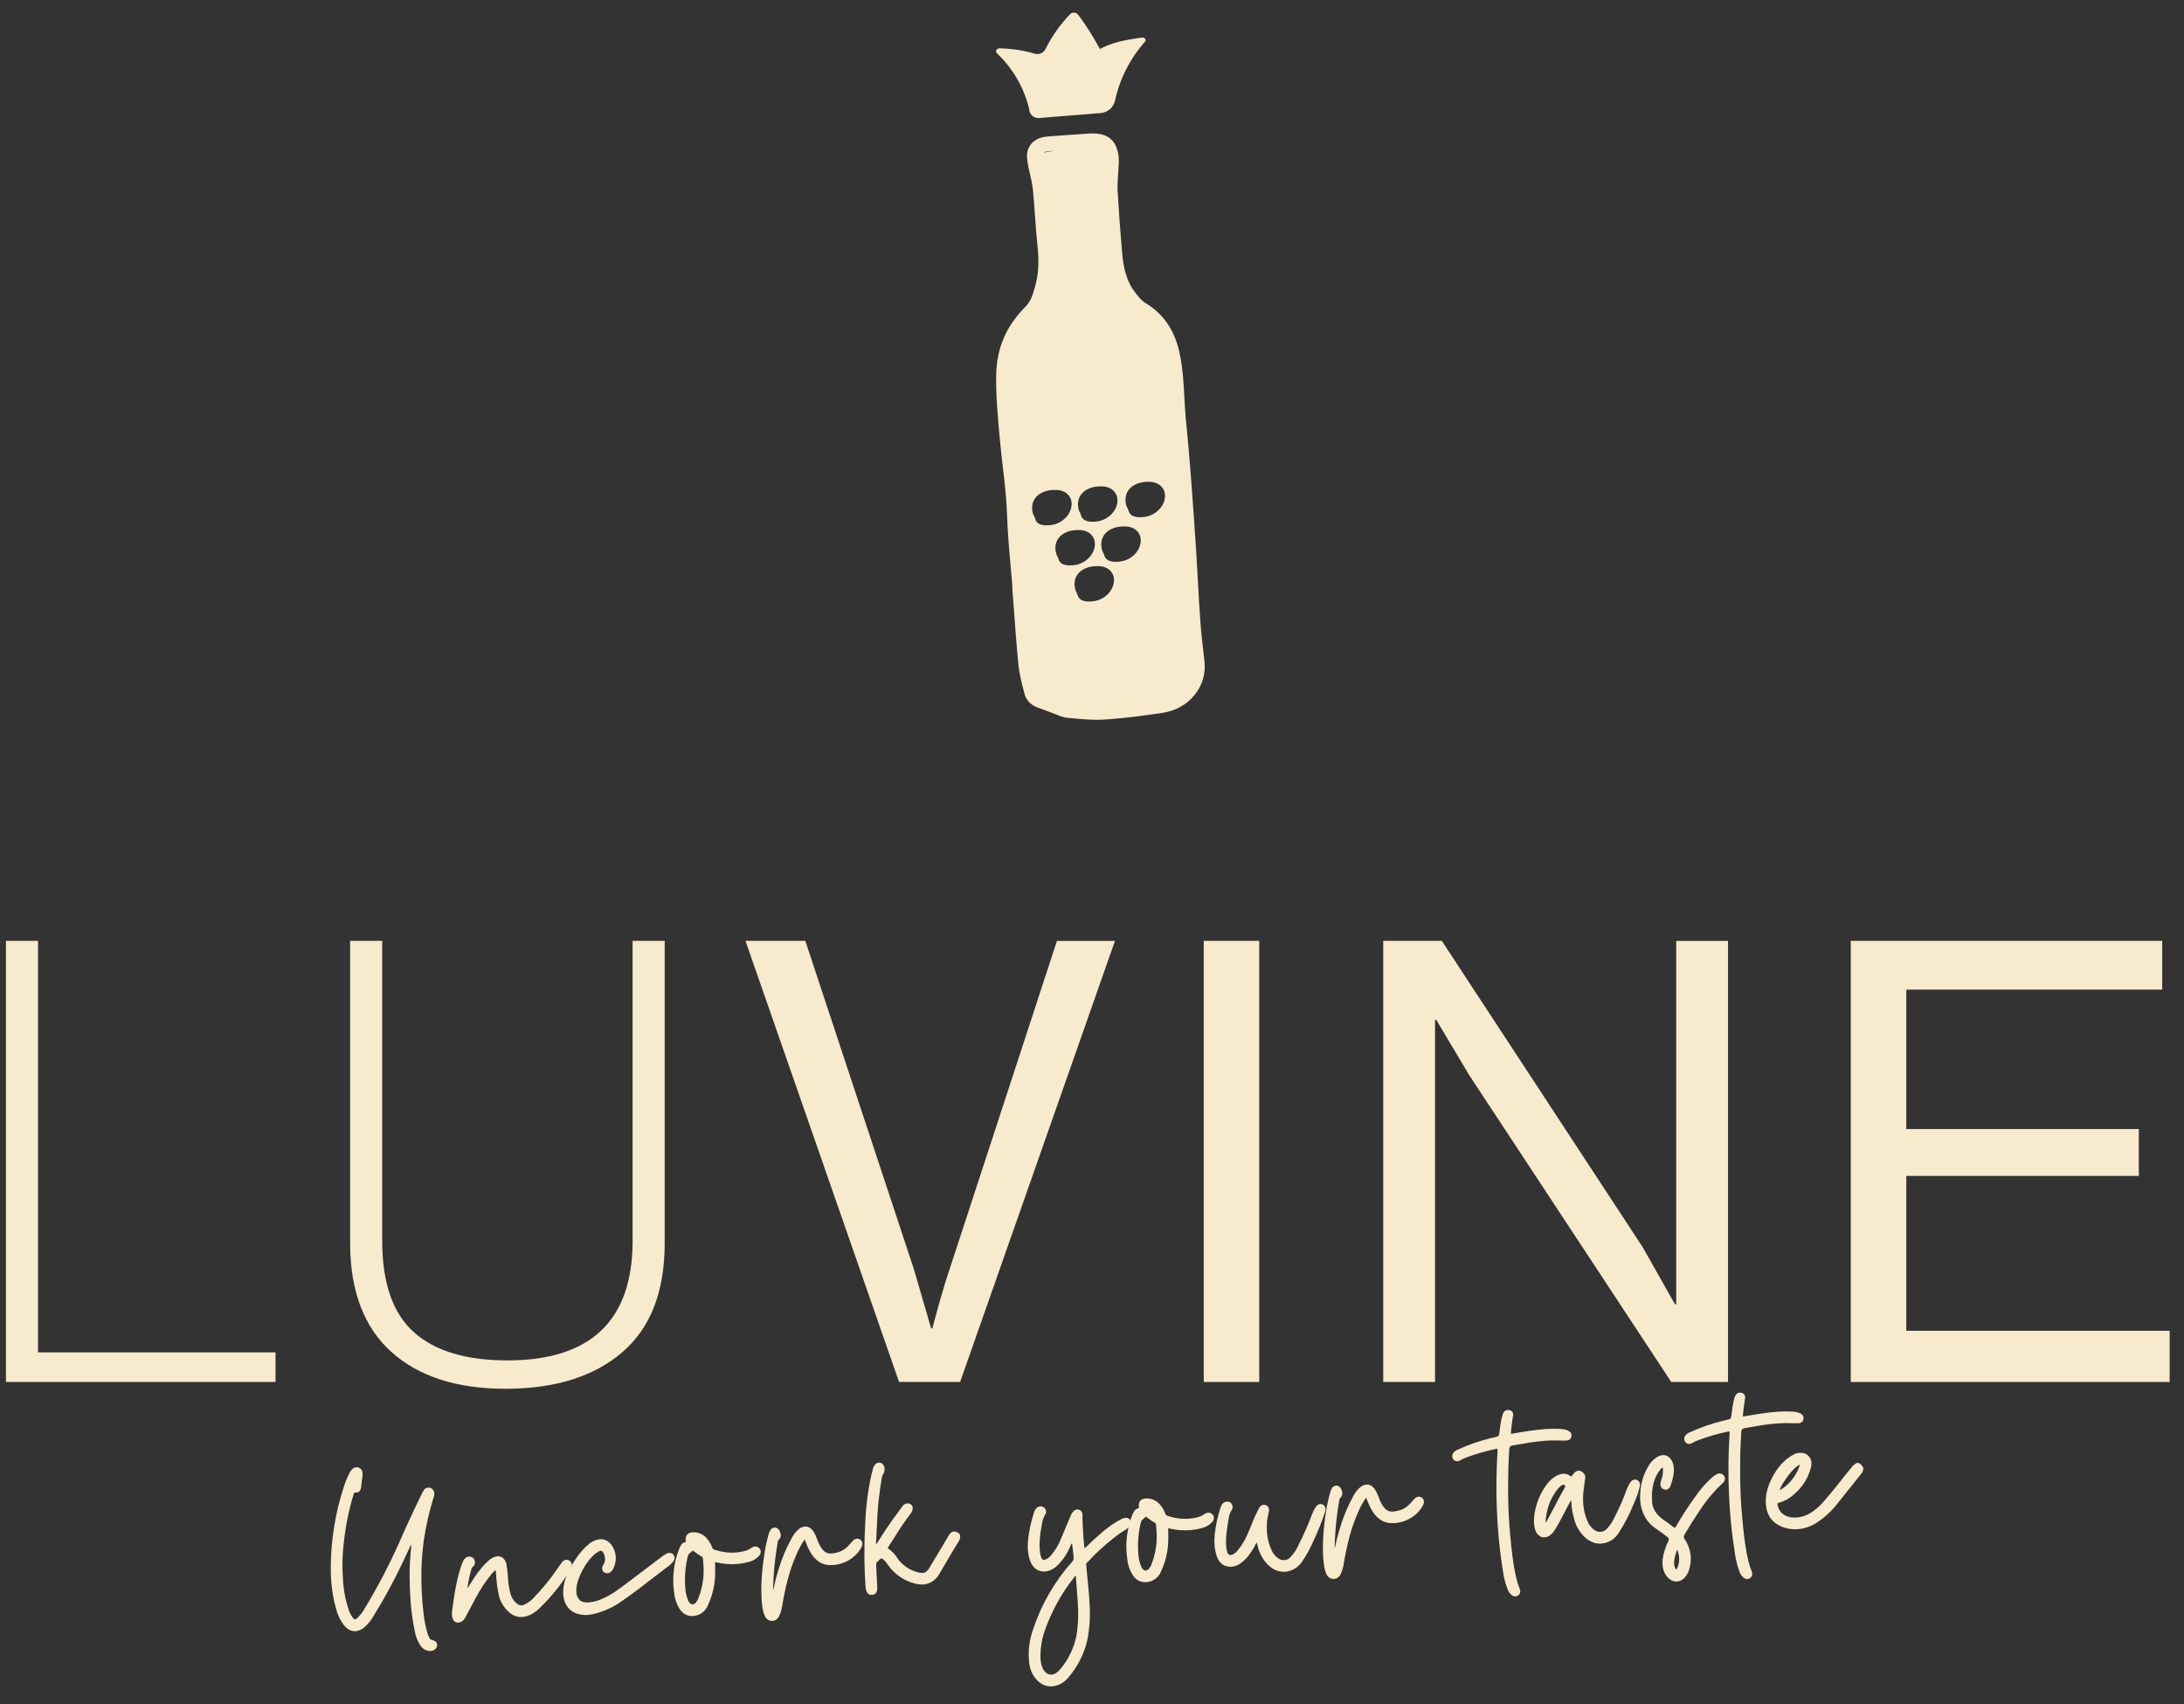 <svg xmlns="http://www.w3.org/2000/svg" fill="none" viewBox="0 0 232 181" height="181" width="232">
<rect x="0" y="0" width="232" height="181" fill="#333333" stroke="none"/>
<path fill="#F7EACD" d="M45.746 175.328H45.6C45.413 175.31 45.232 175.251 45.071 175.153C44.91 175.056 44.773 174.923 44.671 174.765C44.354 174.302 44.145 173.773 44.057 173.219C43.842 172.192 43.695 171.151 43.618 170.104C43.554 169.25 43.518 168.389 43.51 167.523C43.5 166.418 43.56 165.313 43.69 164.216L43.68 164.083C43.675 164.078 43.668 164.074 43.661 164.072H43.643L42.899 165.671C41.935 167.725 40.854 169.722 39.659 171.65C39.406 172.085 39.087 172.478 38.713 172.815C38.453 173.045 38.128 173.188 37.783 173.224C37.324 173.258 36.904 173.043 36.523 172.577C36.146 172.076 35.871 171.506 35.713 170.9C35.439 169.936 35.263 168.947 35.189 167.948C35.151 167.441 35.133 166.931 35.136 166.418C35.155 163.486 35.635 160.575 36.557 157.791C36.71 157.306 36.907 156.836 37.146 156.387C37.217 156.242 37.314 156.111 37.432 156.001C37.544 155.894 37.689 155.827 37.844 155.812C37.932 155.807 38.02 155.821 38.102 155.853C38.216 155.896 38.315 155.972 38.387 156.07C38.459 156.168 38.501 156.285 38.508 156.406L38.513 156.479C38.527 156.655 38.511 156.833 38.467 157.004V157.03C38.459 157.136 38.447 157.241 38.431 157.348C38.414 157.561 38.389 157.773 38.358 157.985C38.299 158.306 38.146 158.476 37.897 158.494H37.751C37.727 158.493 37.703 158.498 37.68 158.507C37.657 158.516 37.637 158.53 37.62 158.547C37.596 158.583 37.578 158.624 37.568 158.666C37.072 160.297 36.728 161.971 36.54 163.666C36.367 165.023 36.331 166.394 36.433 167.759L36.466 168.193C36.546 169.173 36.753 170.138 37.08 171.064C37.185 171.346 37.332 171.609 37.516 171.846C37.54 171.882 37.572 171.911 37.609 171.931C37.647 171.952 37.688 171.963 37.731 171.963C37.799 171.954 37.863 171.922 37.911 171.873C38.248 171.561 38.533 171.196 38.754 170.793C40.086 168.591 41.284 166.309 42.34 163.961C43.129 162.161 43.952 160.382 44.81 158.624C44.822 158.593 44.836 158.563 44.852 158.534C44.909 158.423 44.974 158.316 45.046 158.215C45.095 158.148 45.158 158.092 45.231 158.051C45.303 158.01 45.384 157.986 45.467 157.978C45.545 157.973 45.625 157.983 45.7 158.008C45.818 158.044 45.922 158.115 45.999 158.211C46.075 158.307 46.121 158.425 46.129 158.548C46.141 158.733 46.111 158.917 46.039 159.088C45.572 160.604 45.224 162.154 44.999 163.724C44.823 165.051 44.745 166.389 44.765 167.728C44.77 168.465 44.8 169.201 44.855 169.934C44.89 170.402 44.937 170.868 44.995 171.333C45.068 172.081 45.217 172.819 45.44 173.537C45.484 173.696 45.553 173.848 45.643 173.987C45.661 174.028 45.69 174.064 45.726 174.092C45.762 174.119 45.804 174.136 45.849 174.142C46.222 174.236 46.416 174.403 46.433 174.644L46.422 174.804C46.397 174.948 46.317 175.078 46.198 175.164C46.068 175.264 45.91 175.321 45.746 175.328Z"></path>
<path fill="#F7EACD" d="M48.709 172.311C48.315 172.341 48.079 172.089 48.009 171.56C47.999 171.249 48.025 170.937 48.086 170.631C48.326 168.758 48.651 167.246 49.059 166.097C49.248 165.59 49.488 165.325 49.779 165.303L49.938 165.315C50.052 165.322 50.161 165.366 50.248 165.441C50.335 165.516 50.395 165.617 50.418 165.729L50.456 165.897C50.461 165.991 50.443 166.085 50.402 166.171C50.362 166.257 50.301 166.331 50.225 166.387C50.177 166.425 50.139 166.474 50.114 166.53C49.893 167.239 49.735 167.967 49.644 168.704L49.948 168.219C50.64 167.079 51.318 166.227 51.981 165.661C52.295 165.421 52.577 165.29 52.828 165.269C53.04 165.249 53.253 165.314 53.418 165.449C53.599 165.607 53.727 165.816 53.785 166.049C53.864 166.479 53.916 166.914 53.944 167.35L53.978 167.808C54.011 168.262 54.085 168.713 54.2 169.154C54.312 169.638 54.593 170.065 54.994 170.359C55.116 170.449 55.265 170.494 55.417 170.486C55.491 170.479 55.563 170.461 55.632 170.433C55.971 170.289 56.282 170.085 56.547 169.83C57.519 168.84 58.403 167.768 59.189 166.626C59.347 166.379 59.517 166.144 59.694 165.92C59.748 165.844 59.817 165.78 59.898 165.732C59.978 165.684 60.067 165.653 60.16 165.642C60.274 165.635 60.388 165.667 60.482 165.732C60.556 165.776 60.618 165.837 60.664 165.909C60.709 165.982 60.737 166.065 60.744 166.15C60.75 166.277 60.727 166.404 60.675 166.519C60.472 166.94 60.226 167.337 59.94 167.706C59.152 168.839 58.254 169.892 57.257 170.847C56.657 171.387 56.068 171.678 55.488 171.72C55.031 171.749 54.579 171.61 54.218 171.329C53.545 170.806 53.09 170.052 52.943 169.212C52.841 168.72 52.771 168.222 52.733 167.721L52.659 166.731C52.515 166.84 52.382 166.964 52.262 167.1C51.614 167.878 51.049 168.723 50.578 169.62C50.193 170.322 49.816 171.027 49.447 171.735C49.347 171.965 49.167 172.151 48.94 172.259C48.866 172.288 48.788 172.305 48.709 172.311Z"></path>
<path fill="#F7EACD" d="M62.474 171.502C62.055 171.53 61.635 171.479 61.234 171.351C60.837 171.215 60.495 170.955 60.256 170.61C60.009 170.239 59.864 169.81 59.835 169.366C59.787 168.72 59.91 168.038 60.204 167.32C60.491 166.618 60.862 165.953 61.309 165.34C61.679 164.812 62.117 164.336 62.612 163.924C62.859 163.738 63.137 163.598 63.433 163.51C63.528 163.486 63.624 163.471 63.721 163.464C64.196 163.428 64.599 163.617 64.93 164.03C65.205 164.399 65.372 164.837 65.413 165.295C65.44 165.767 65.336 166.237 65.113 166.654C65.051 166.779 64.958 166.886 64.843 166.966C64.751 167.027 64.645 167.064 64.535 167.074C64.458 167.079 64.381 167.068 64.308 167.043C64.235 167.017 64.168 166.976 64.112 166.924C64.027 166.834 63.975 166.717 63.965 166.594C63.959 166.461 63.996 166.33 64.071 166.221C64.217 166.006 64.287 165.749 64.271 165.489C64.257 165.32 64.212 165.154 64.137 165.001C64.056 164.78 63.947 164.674 63.81 164.685C63.704 164.701 63.602 164.742 63.515 164.804C63.128 165.044 62.754 165.415 62.394 165.915C62.034 166.418 61.738 166.965 61.514 167.542C61.287 168.127 61.19 168.649 61.224 169.107C61.235 169.412 61.361 169.701 61.575 169.917C61.785 170.119 62.121 170.204 62.58 170.17C62.968 170.128 63.349 170.038 63.715 169.9C64.255 169.682 64.772 169.41 65.257 169.086C65.743 168.762 66.216 168.421 66.677 168.062L70.311 165.312C70.475 165.187 70.65 165.077 70.834 164.982C70.908 164.944 70.989 164.921 71.072 164.914C71.163 164.907 71.254 164.922 71.337 164.958C71.42 164.995 71.493 165.051 71.549 165.122C71.609 165.205 71.646 165.303 71.655 165.405C71.663 165.558 71.614 165.709 71.518 165.829C71.257 166.132 70.954 166.396 70.618 166.613C70.565 166.658 70.508 166.703 70.446 166.748C69.917 167.143 69.391 167.543 68.87 167.948C67.983 168.654 67.073 169.329 66.14 169.975C65.205 170.658 64.142 171.147 63.015 171.415C62.84 171.45 62.659 171.479 62.474 171.502Z"></path>
<path fill="#F7EACD" d="M73.645 171.615C73.073 171.658 72.606 171.434 72.245 170.942C71.895 170.409 71.679 169.799 71.615 169.165C71.582 168.949 71.558 168.731 71.542 168.515C71.441 167.165 71.638 165.81 72.121 164.546C72.177 164.377 72.255 164.216 72.352 164.067C72.459 163.913 72.62 163.806 72.802 163.765C72.811 163.765 72.82 163.764 72.828 163.76C72.836 163.756 72.843 163.751 72.849 163.744C72.856 163.731 72.859 163.716 72.857 163.701L72.834 163.556C72.812 163.04 73.059 162.762 73.575 162.723H73.611C73.918 162.711 74.224 162.777 74.499 162.913C74.775 163.05 75.012 163.253 75.189 163.505C75.394 163.765 75.556 164.057 75.667 164.369C75.677 164.411 75.699 164.45 75.729 164.482C75.759 164.513 75.797 164.536 75.839 164.549C76.593 164.821 77.396 164.931 78.196 164.871C78.504 164.848 78.809 164.797 79.107 164.718C79.368 164.643 79.613 164.526 79.835 164.372C79.846 164.361 79.857 164.352 79.87 164.345C79.97 164.283 80.084 164.246 80.202 164.236C80.272 164.231 80.342 164.238 80.41 164.257C80.66 164.359 80.795 164.523 80.812 164.749C80.819 164.906 80.771 165.06 80.674 165.185C80.367 165.537 79.955 165.781 79.498 165.88C79.094 165.991 78.681 166.062 78.263 166.094C77.575 166.145 76.883 166.094 76.209 165.943L75.962 165.889L75.966 166.278C75.984 166.728 75.978 167.179 75.947 167.628C75.873 168.598 75.627 169.546 75.22 170.43C75.112 170.728 74.927 170.993 74.684 171.196C74.441 171.4 74.149 171.536 73.836 171.591L73.645 171.615ZM73.589 170.379C73.664 170.368 73.735 170.342 73.799 170.301C73.864 170.261 73.918 170.207 73.96 170.144C74.073 169.996 74.159 169.83 74.215 169.652C74.641 168.549 74.814 167.365 74.722 166.186L74.673 165.522C74.67 165.483 74.661 165.444 74.646 165.408C74.629 165.37 74.598 165.341 74.561 165.324C74.255 165.136 73.955 164.932 73.661 164.71L73.647 164.699L73.615 164.671C73.606 164.662 73.595 164.656 73.583 164.655L73.548 164.681C73.495 164.761 73.426 164.828 73.345 164.879C73.292 164.924 73.24 164.969 73.192 165.019C73.138 165.074 73.099 165.142 73.078 165.216C72.805 166.298 72.708 167.418 72.791 168.531L72.809 168.772C72.842 169.222 72.957 169.663 73.149 170.072C73.274 170.289 73.42 170.392 73.589 170.379Z"></path>
<path fill="#F7EACD" d="M82.087 172.128L82.002 172.135C81.831 172.133 81.665 172.077 81.527 171.976C81.389 171.875 81.285 171.734 81.231 171.571C81.126 171.339 81.052 171.093 81.013 170.84C80.973 170.588 80.944 170.337 80.922 170.087C80.862 169.265 80.858 168.439 80.91 167.616C80.962 166.798 81.052 165.983 81.18 165.17C81.284 164.398 81.446 163.634 81.665 162.886C81.708 162.736 81.771 162.592 81.853 162.459C81.903 162.393 81.966 162.338 82.038 162.297C82.111 162.256 82.19 162.23 82.272 162.221C82.474 162.206 82.644 162.307 82.781 162.524C82.871 162.676 82.926 162.846 82.94 163.022C82.955 163.202 82.874 163.382 82.7 163.55C82.684 163.561 82.672 163.577 82.667 163.595C82.659 163.62 82.648 163.643 82.635 163.666C82.636 163.672 82.636 163.678 82.634 163.685C82.633 163.691 82.63 163.697 82.626 163.702C82.33 165.376 82.16 167.071 82.118 168.771L82.146 168.83C82.294 168.106 82.474 167.404 82.686 166.724C83.036 165.542 83.514 164.402 84.109 163.324C84.293 162.97 84.542 162.655 84.842 162.394C85.025 162.239 85.251 162.142 85.489 162.115C85.849 162.088 86.163 162.271 86.43 162.664C86.58 162.922 86.705 163.193 86.806 163.474C86.826 163.53 86.846 163.58 86.866 163.628C86.942 163.84 87.039 164.044 87.155 164.238C87.339 164.531 87.519 164.733 87.695 164.842C87.891 164.955 88.118 165.002 88.343 164.976C88.517 164.961 88.69 164.93 88.86 164.886C89.384 164.77 89.854 164.483 90.196 164.069L90.588 163.639C90.702 163.506 90.86 163.421 91.033 163.399C91.153 163.393 91.271 163.427 91.369 163.496C91.436 163.539 91.492 163.597 91.533 163.665C91.574 163.734 91.599 163.811 91.606 163.891C91.611 164.027 91.584 164.162 91.525 164.286C91.285 164.749 90.94 165.149 90.518 165.456C89.934 165.892 89.236 166.151 88.508 166.201L88.253 166.208C87.819 166.224 87.391 166.107 87.025 165.874C86.671 165.635 86.374 165.321 86.154 164.955C85.941 164.606 85.763 164.236 85.622 163.852C85.572 163.726 85.522 163.604 85.473 163.487C85.121 163.999 84.824 164.547 84.586 165.121C84.214 165.971 83.91 166.85 83.677 167.748C83.443 168.644 83.251 169.552 83.101 170.47C83.049 170.856 82.942 171.232 82.784 171.588C82.721 171.731 82.626 171.859 82.508 171.961C82.39 172.062 82.242 172.121 82.087 172.128Z"></path>
<path fill="#F7EACD" d="M92.667 169.368H92.618C92.216 169.398 91.99 169.095 91.942 168.459C91.788 166.185 91.78 163.904 91.919 161.629C91.986 159.944 92.202 158.268 92.566 156.622L92.605 156.485C92.648 156.305 92.695 156.118 92.745 155.928C92.794 155.739 92.9 155.57 93.049 155.443C93.138 155.375 93.244 155.333 93.355 155.323C93.445 155.318 93.535 155.335 93.617 155.374C93.698 155.412 93.769 155.471 93.821 155.544C93.906 155.666 93.955 155.81 93.963 155.959C93.982 156.162 93.934 156.367 93.824 156.54C93.756 156.629 93.709 156.732 93.688 156.842C93.382 158.575 93.202 160.327 93.148 162.085L93.058 163.94L93.12 163.959C93.982 162.579 94.733 161.469 95.375 160.629L95.86 159.973C95.915 159.884 95.99 159.809 96.079 159.754C96.168 159.699 96.268 159.665 96.372 159.655C96.443 159.648 96.515 159.655 96.583 159.676C96.651 159.697 96.715 159.731 96.77 159.776C96.825 159.821 96.871 159.878 96.903 159.941C96.935 160.005 96.953 160.075 96.956 160.146C96.954 160.345 96.887 160.537 96.766 160.694C96.145 161.513 95.567 162.363 95.035 163.242L94.534 164.009C94.382 164.248 94.306 164.378 94.308 164.403C94.31 164.429 94.332 164.45 94.374 164.471C94.768 164.734 95.097 165.084 95.337 165.492C95.858 166.226 96.624 166.751 97.497 166.972C97.663 167.027 97.838 167.051 98.013 167.043C98.295 167.022 98.53 166.847 98.716 166.517L99.436 165.32L100.862 162.928C101.01 162.748 101.165 162.65 101.326 162.638C101.46 162.645 101.59 162.678 101.71 162.737C101.793 162.769 101.866 162.825 101.917 162.898C101.968 162.972 101.995 163.059 101.996 163.148C102.003 163.338 101.949 163.525 101.841 163.682C101.616 164.03 100.936 165.174 99.8 167.116C99.644 167.416 99.419 167.675 99.145 167.872C98.871 168.07 98.555 168.201 98.222 168.255C97.855 168.291 97.485 168.257 97.132 168.154C96.006 167.858 95.02 167.174 94.35 166.222C94.014 165.737 93.774 165.5 93.63 165.51C93.544 165.529 93.468 165.578 93.415 165.648C93.336 165.738 93.245 165.828 93.138 165.924C93.103 165.953 93.081 165.994 93.074 166.039C93.063 166.121 93.101 166.949 93.186 168.522C93.222 169.033 93.049 169.315 92.667 169.368Z"></path>
<path fill="#F7EACD" d="M111.805 179.085C111.112 179.136 110.52 178.868 110.031 178.281C109.642 177.812 109.401 177.238 109.336 176.633L109.294 176.235C109.222 175.164 109.37 174.09 109.728 173.078C110.603 170.407 112.02 167.947 113.891 165.851C113.952 165.792 113.998 165.719 114.026 165.639C114.054 165.559 114.062 165.474 114.051 165.39L114.014 165.052L114.002 164.895C113.992 164.733 113.973 164.572 113.942 164.413C113.92 164.107 113.886 163.943 113.845 163.922C113.813 163.922 113.762 164.017 113.696 164.201C113.433 164.871 113.045 165.485 112.554 166.012C112.263 166.37 111.88 166.643 111.447 166.8C111.299 166.85 111.146 166.88 110.991 166.89C110.673 166.919 110.354 166.835 110.091 166.654C109.571 166.312 109.271 165.625 109.191 164.593C109.162 164.212 109.171 163.829 109.215 163.449C109.331 162.483 109.542 161.531 109.845 160.607C109.897 160.381 110.035 160.183 110.229 160.055C110.318 160.01 110.415 159.982 110.514 159.974C110.591 159.966 110.668 159.976 110.74 160.002C110.813 160.028 110.878 160.07 110.933 160.125C111.044 160.224 111.114 160.362 111.126 160.511C111.135 160.631 111.101 160.751 111.029 160.847C110.852 161.127 110.739 161.442 110.698 161.771L110.663 161.955C110.465 162.991 110.391 163.856 110.443 164.549L110.482 164.899C110.561 165.419 110.701 165.672 110.903 165.657C110.956 165.652 111.008 165.64 111.058 165.621C111.312 165.509 111.533 165.333 111.7 165.111C112.114 164.616 112.446 164.057 112.683 163.457L113.664 161.125C113.868 160.598 114.118 160.324 114.417 160.302C114.488 160.297 114.56 160.307 114.628 160.331C114.696 160.354 114.759 160.391 114.812 160.439C114.866 160.487 114.909 160.545 114.94 160.61C114.97 160.675 114.988 160.746 114.991 160.818C114.98 161.443 115.013 162.267 115.09 163.29C115.147 163.958 115.189 164.34 115.211 164.436L115.325 164.33C115.877 163.787 116.434 163.275 116.997 162.795C117.64 162.222 118.35 161.729 119.111 161.325C119.25 161.249 119.403 161.2 119.561 161.181C119.664 161.172 119.768 161.192 119.86 161.24C119.952 161.288 120.028 161.361 120.079 161.451C120.123 161.523 120.15 161.604 120.158 161.688C120.179 161.971 119.871 162.298 119.234 162.67L118.964 162.835C117.697 163.764 116.522 164.813 115.454 165.966C115.419 165.994 115.397 166.035 115.39 166.08C115.385 166.14 115.385 166.2 115.39 166.26C115.561 168.029 115.658 169.049 115.679 169.32L115.739 170.277C115.839 171.63 115.749 172.991 115.469 174.319C115.119 175.735 114.438 177.049 113.482 178.151C113.147 178.569 112.688 178.871 112.172 179.014C112.052 179.049 111.929 179.073 111.805 179.085ZM111.715 177.84C112.037 177.816 112.367 177.593 112.705 177.171C113.526 176.172 114.089 174.986 114.344 173.717C114.536 172.601 114.58 171.35 114.476 169.964L114.283 167.39L114.184 167.361C114.165 167.41 114.14 167.457 114.111 167.5C112.742 169.227 111.675 171.172 110.954 173.254C110.634 174.207 110.491 175.21 110.531 176.215C110.558 176.583 110.655 176.943 110.817 177.275C111.066 177.676 111.365 177.864 111.712 177.84H111.715Z"></path>
<path fill="#F7EACD" d="M121.776 168.022C121.203 168.064 120.737 167.84 120.377 167.348C120.026 166.815 119.81 166.206 119.747 165.572C119.716 165.355 119.69 165.138 119.674 164.92C119.573 163.571 119.771 162.216 120.253 160.951C120.31 160.782 120.388 160.622 120.485 160.472C120.592 160.319 120.752 160.211 120.935 160.171C120.944 160.171 120.953 160.17 120.961 160.166C120.969 160.162 120.976 160.156 120.981 160.149C120.988 160.136 120.991 160.121 120.989 160.106L120.967 159.962C120.944 159.446 121.191 159.168 121.707 159.129H121.743C122.051 159.117 122.356 159.183 122.632 159.319C122.908 159.456 123.145 159.659 123.322 159.911C123.527 160.171 123.688 160.462 123.799 160.774C123.81 160.816 123.831 160.855 123.862 160.886C123.892 160.918 123.929 160.941 123.971 160.954C124.725 161.226 125.529 161.336 126.329 161.277C126.637 161.253 126.942 161.201 127.241 161.123C127.501 161.048 127.746 160.931 127.968 160.777C127.978 160.766 127.99 160.758 128.003 160.751C128.103 160.688 128.217 160.651 128.335 160.641C128.405 160.637 128.475 160.643 128.543 160.661C128.794 160.764 128.928 160.931 128.945 161.154C128.952 161.311 128.903 161.465 128.807 161.589C128.5 161.942 128.088 162.186 127.631 162.285C127.227 162.396 126.813 162.467 126.395 162.498C125.707 162.551 125.015 162.5 124.342 162.348L124.094 162.294L124.099 162.683C124.117 163.133 124.11 163.584 124.079 164.033C124.006 165.003 123.76 165.951 123.352 166.835C123.245 167.133 123.06 167.397 122.817 167.601C122.574 167.805 122.282 167.941 121.969 167.996L121.776 168.022ZM121.72 166.785C121.795 166.774 121.866 166.747 121.93 166.707C121.994 166.667 122.049 166.614 122.092 166.551C122.204 166.402 122.29 166.236 122.346 166.058C122.771 164.955 122.944 163.771 122.853 162.593L122.803 161.928C122.801 161.889 122.792 161.85 122.777 161.813C122.758 161.776 122.726 161.746 122.687 161.73C122.377 161.54 122.077 161.335 121.787 161.115L121.774 161.105L121.741 161.076C121.733 161.068 121.721 161.062 121.709 161.061L121.675 161.088C121.621 161.167 121.552 161.234 121.471 161.285C121.418 161.33 121.366 161.375 121.318 161.425C121.265 161.48 121.226 161.547 121.205 161.621C120.931 162.703 120.834 163.823 120.917 164.936L120.935 165.179C120.968 165.629 121.084 166.069 121.275 166.477C121.405 166.696 121.551 166.798 121.72 166.785Z"></path>
<path fill="#F7EACD" d="M136.62 166.913H136.548C136.141 166.951 135.732 166.87 135.37 166.68C135.008 166.482 134.688 166.214 134.43 165.892C134.012 165.371 133.721 164.76 133.579 164.107L133.482 163.787C133.285 164.216 133.047 164.625 132.771 165.007C132.498 165.412 132.154 165.763 131.755 166.043C131.484 166.237 131.165 166.354 130.832 166.38L130.724 166.388C130.033 166.374 129.558 166.037 129.298 165.376C129.147 164.969 129.054 164.542 129.022 164.108C128.991 163.707 128.998 163.304 129.041 162.903C129.148 161.968 129.348 161.045 129.637 160.149C129.674 160.03 129.723 159.914 129.782 159.804C129.842 159.695 129.932 159.606 130.041 159.547C130.131 159.502 130.228 159.474 130.328 159.464C130.404 159.457 130.481 159.466 130.554 159.49C130.626 159.514 130.693 159.553 130.751 159.604C130.861 159.714 130.928 159.859 130.94 160.014C130.947 160.129 130.915 160.242 130.85 160.337C130.658 160.635 130.541 160.974 130.51 161.327C130.498 161.368 130.489 161.409 130.483 161.451C130.448 161.631 130.391 162.014 130.314 162.6C130.238 163.138 130.218 163.683 130.253 164.226C130.264 164.456 130.311 164.682 130.394 164.897C130.468 165.07 130.585 165.15 130.746 165.138C130.787 165.135 130.827 165.128 130.867 165.117C131.124 165.01 131.346 164.834 131.509 164.608C131.83 164.217 132.104 163.79 132.326 163.336C132.551 162.879 132.758 162.404 132.948 161.911C133.187 161.279 133.47 160.665 133.796 160.073C133.84 159.997 133.903 159.933 133.978 159.887C134.053 159.841 134.138 159.815 134.226 159.811L134.298 159.804C134.43 159.816 134.554 159.87 134.65 159.96C134.745 160.049 134.802 160.171 134.81 160.3L134.796 160.448C134.767 160.605 134.738 160.756 134.706 160.904C134.644 161.159 134.603 161.418 134.582 161.679C134.56 162.039 134.563 162.4 134.589 162.759C134.64 163.424 134.812 164.075 135.097 164.678C135.256 165.016 135.505 165.305 135.817 165.511C136.003 165.635 136.224 165.696 136.447 165.683C136.683 165.659 136.903 165.552 137.069 165.382C137.42 165.009 137.708 164.581 137.922 164.115C137.934 164.075 137.951 164.037 137.974 164.002C138.505 162.957 138.977 161.882 139.387 160.784C139.474 160.551 139.584 160.327 139.715 160.116C139.873 159.868 140.046 159.739 140.232 159.725C140.32 159.718 140.408 159.733 140.489 159.767C140.578 159.805 140.654 159.868 140.71 159.947C140.765 160.027 140.798 160.12 140.804 160.217C140.809 160.339 140.793 160.46 140.757 160.577C140.404 161.628 139.99 162.657 139.517 163.659C139.196 164.409 138.804 165.126 138.347 165.8C138.155 166.098 137.901 166.351 137.604 166.543C137.306 166.735 136.971 166.861 136.62 166.913Z"></path>
<path fill="#F7EACD" d="M141.741 167.674L141.657 167.68C141.486 167.678 141.32 167.623 141.182 167.522C141.043 167.421 140.94 167.279 140.886 167.116C140.78 166.884 140.707 166.638 140.667 166.386C140.628 166.133 140.598 165.882 140.577 165.632C140.516 164.81 140.511 163.984 140.563 163.16C140.615 162.342 140.705 161.527 140.833 160.715C140.936 159.942 141.098 159.178 141.318 158.431C141.361 158.28 141.424 158.136 141.506 158.003C141.556 157.937 141.619 157.882 141.691 157.841C141.764 157.8 141.843 157.775 141.926 157.765C142.126 157.75 142.296 157.855 142.434 158.067C142.524 158.22 142.578 158.39 142.593 158.566C142.607 158.746 142.527 158.926 142.353 159.095C142.337 159.105 142.325 159.121 142.32 159.14C142.312 159.164 142.301 159.187 142.288 159.209C142.289 159.215 142.289 159.222 142.287 159.228C142.286 159.235 142.283 159.241 142.279 159.246C141.982 160.921 141.812 162.615 141.771 164.316L141.799 164.374C141.947 163.654 142.127 162.952 142.339 162.268C142.69 161.087 143.167 159.947 143.762 158.868C143.946 158.515 144.195 158.199 144.495 157.938C144.679 157.784 144.904 157.686 145.143 157.658C145.503 157.631 145.817 157.815 146.084 158.209C146.233 158.467 146.359 158.738 146.46 159.019C146.48 159.075 146.5 159.125 146.52 159.173C146.595 159.386 146.692 159.59 146.809 159.782C146.989 160.078 147.169 160.278 147.349 160.387C147.545 160.5 147.772 160.547 147.997 160.521C148.171 160.505 148.344 160.475 148.514 160.431C149.037 160.316 149.508 160.028 149.849 159.614L150.242 159.184C150.355 159.051 150.514 158.966 150.687 158.944C150.806 158.938 150.925 158.971 151.023 159.04C151.09 159.083 151.146 159.141 151.187 159.21C151.228 159.278 151.252 159.355 151.259 159.435C151.265 159.572 151.238 159.708 151.179 159.832C150.939 160.295 150.593 160.695 150.171 161.002C149.587 161.438 148.889 161.697 148.162 161.747L147.907 161.754C147.473 161.77 147.045 161.654 146.678 161.42C146.322 161.184 146.022 160.872 145.8 160.506C145.587 160.157 145.408 159.787 145.267 159.403C145.217 159.277 145.167 159.155 145.119 159.037C144.767 159.55 144.47 160.097 144.232 160.672C143.86 161.521 143.555 162.4 143.322 163.298C143.09 164.198 142.898 165.106 142.747 166.021C142.695 166.407 142.588 166.783 142.43 167.139C142.366 167.282 142.272 167.409 142.154 167.512C142.038 167.609 141.893 167.666 141.741 167.674Z"></path>
<path fill="#F7EACD" d="M160.985 169.53C160.847 169.536 160.71 169.495 160.599 169.412C160.377 169.231 160.212 168.99 160.122 168.718C159.881 168.071 159.716 167.398 159.632 166.713C159.402 165.264 159.232 163.806 159.123 162.339C158.92 159.573 158.908 156.796 159.086 154.029L159.078 153.92C159.078 153.871 159.044 153.849 158.988 153.853C157.883 154.081 156.797 154.394 155.74 154.789C155.515 154.869 155.299 154.97 155.095 155.092C155.013 155.143 154.92 155.173 154.825 155.182C154.745 155.186 154.666 155.173 154.592 155.143C154.519 155.112 154.453 155.066 154.399 155.008C154.321 154.919 154.274 154.808 154.267 154.69C154.256 154.554 154.292 154.418 154.371 154.306C154.503 154.139 154.679 154.012 154.879 153.939C155.994 153.426 157.156 153.021 158.349 152.732C158.598 152.681 158.845 152.619 159.088 152.544C159.12 152.532 159.15 152.512 159.173 152.487C159.197 152.462 159.215 152.432 159.225 152.399C159.251 152.297 159.271 152.194 159.286 152.091C159.411 150.955 159.558 150.255 159.725 149.991C159.77 149.919 159.831 149.858 159.904 149.812C159.976 149.767 160.058 149.738 160.143 149.729C160.209 149.725 160.275 149.732 160.339 149.752C160.451 149.769 160.553 149.825 160.627 149.911C160.7 149.998 160.74 150.107 160.739 150.221C160.71 150.491 160.676 150.739 160.636 150.969C160.576 151.363 160.529 151.767 160.496 152.183C160.496 152.239 160.523 152.265 160.564 152.263C162.058 151.997 163.244 151.831 164.123 151.766C164.701 151.723 165.282 151.72 165.86 151.757C166.555 151.827 166.915 152.04 166.94 152.394C166.935 152.758 166.755 152.954 166.4 152.981C166.198 152.987 165.994 152.987 165.792 152.981C165.225 152.956 164.658 152.965 164.093 153.011C163.553 153.05 163.017 153.113 162.484 153.198C161.952 153.283 161.418 153.373 160.882 153.468C160.754 153.486 160.628 153.516 160.505 153.558C160.47 153.571 160.438 153.593 160.413 153.621C160.387 153.65 160.369 153.684 160.36 153.721C160.331 153.848 160.314 153.977 160.309 154.107C160.24 155.222 160.206 156.339 160.207 157.458C160.188 159.055 160.231 160.551 160.336 161.945C160.584 165.257 160.926 167.452 161.362 168.529C161.421 168.658 161.464 168.793 161.49 168.933C161.497 169.005 161.489 169.078 161.467 169.147C161.445 169.216 161.41 169.281 161.364 169.336C161.317 169.392 161.26 169.437 161.195 169.471C161.131 169.504 161.06 169.524 160.988 169.53H160.985Z"></path>
<path fill="#F7EACD" d="M170.1 163.926C169.802 163.949 169.501 163.905 169.222 163.796C168.933 163.681 168.664 163.521 168.426 163.321C167.783 162.739 167.342 161.967 167.166 161.118C167.045 160.678 166.966 160.228 166.932 159.773L166.914 159.373C166.911 159.37 166.907 159.368 166.903 159.366C166.898 159.365 166.894 159.364 166.889 159.364H166.854L165.864 161.237L165.774 161.402C165.591 161.78 165.383 162.144 165.15 162.494C165.005 162.723 164.818 162.922 164.599 163.082C164.442 163.183 164.263 163.245 164.078 163.262C163.724 163.288 163.426 163.108 163.187 162.722C163.055 162.437 162.979 162.129 162.962 161.815C162.913 161.171 163.013 160.458 163.263 159.677C163.494 158.934 163.853 158.236 164.324 157.617C164.783 157.024 165.299 156.661 165.872 156.529L166.029 156.505C166.3 156.484 166.569 156.563 166.786 156.727C166.819 156.763 166.864 156.786 166.913 156.792C166.953 156.792 166.986 156.753 167.014 156.687C167.066 156.603 167.126 156.525 167.194 156.455C167.312 156.305 167.484 156.208 167.673 156.185C167.766 156.179 167.859 156.197 167.943 156.237C168.068 156.292 168.177 156.378 168.26 156.487C168.342 156.59 168.392 156.716 168.402 156.847L168.397 156.944C168.368 157.198 168.334 157.448 168.295 157.694C168.256 157.94 168.226 158.173 168.205 158.393C168.158 158.838 168.151 159.286 168.183 159.732C168.234 160.405 168.407 161.063 168.693 161.675C168.845 161.994 169.075 162.269 169.361 162.477C169.559 162.621 169.8 162.692 170.045 162.68C170.296 162.654 170.529 162.537 170.701 162.351C171.062 161.961 171.353 161.512 171.561 161.023C172.014 160.15 172.409 159.248 172.745 158.323C172.758 158.276 172.774 158.23 172.796 158.186C172.883 157.944 172.997 157.711 173.133 157.492C173.278 157.263 173.447 157.14 173.64 157.126C173.725 157.121 173.809 157.136 173.887 157.169C173.98 157.206 174.061 157.27 174.119 157.352C174.177 157.434 174.21 157.531 174.213 157.631C174.218 157.743 174.201 157.856 174.165 157.962C174.027 158.515 173.839 159.054 173.604 159.572C173.583 159.622 173.564 159.669 173.542 159.711C173.528 159.734 173.518 159.759 173.511 159.786C173.094 160.823 172.578 161.817 171.971 162.756C171.777 163.087 171.505 163.367 171.179 163.57C170.854 163.774 170.483 163.896 170.1 163.926ZM164.186 161.705L164.297 161.563C164.56 161.083 164.819 160.598 165.075 160.107C165.442 159.374 165.83 158.656 166.239 157.953C166.257 157.924 166.267 157.89 166.268 157.855C166.265 157.816 166.25 157.779 166.224 157.749C166.217 157.736 166.207 157.724 166.196 157.714C166.185 157.698 166.169 157.685 166.152 157.676C166.134 157.666 166.115 157.661 166.095 157.661C166.063 157.664 166.033 157.674 166.005 157.691C165.792 157.793 165.607 157.944 165.465 158.133C164.661 159.152 164.212 160.407 164.189 161.705H164.186Z"></path>
<path fill="#F7EACD" d="M178.149 167.956C177.825 167.98 177.52 167.86 177.234 167.596C177.043 167.407 176.89 167.183 176.784 166.936C176.684 166.697 176.623 166.443 176.604 166.185C176.591 165.998 176.593 165.811 176.611 165.625C176.71 164.927 176.923 164.25 177.241 163.62C177.266 163.566 177.278 163.507 177.277 163.448C177.272 163.408 177.258 163.37 177.237 163.336C177.215 163.302 177.187 163.273 177.153 163.251C176.811 162.971 176.455 162.709 176.085 162.467C175.49 162.081 175.045 161.629 174.75 161.109C174.453 160.575 174.278 159.982 174.238 159.372C174.217 159.11 174.217 158.845 174.238 158.582C174.278 157.587 174.564 156.617 175.072 155.761C175.322 155.293 175.703 154.91 176.169 154.657C176.305 154.585 176.455 154.541 176.609 154.528C176.996 154.499 177.318 154.686 177.574 155.088C177.705 155.33 177.783 155.598 177.803 155.872C177.819 156.096 177.812 156.321 177.781 156.543C177.718 156.959 177.61 157.366 177.458 157.759L177.439 157.833C177.328 158.067 177.174 158.193 176.981 158.206L176.834 158.193C176.553 158.11 176.403 157.939 176.384 157.68L176.378 157.608C176.392 157.452 176.425 157.298 176.477 157.15C176.613 156.794 176.671 156.413 176.649 156.032L176.643 155.948C176.64 155.916 176.625 155.886 176.601 155.865H176.576C176.555 155.866 176.534 155.874 176.517 155.888C176.503 155.9 176.492 155.915 176.485 155.933L176.462 155.96C176.109 156.357 175.849 156.829 175.702 157.34C175.511 157.929 175.441 158.623 175.494 159.422L175.501 159.532C175.553 160.232 175.943 160.847 176.671 161.376C177.046 161.624 177.411 161.889 177.763 162.171C177.8 162.208 177.85 162.23 177.902 162.233C177.943 162.233 177.983 162.189 178.026 162.113C178.675 160.992 179.381 159.905 180.141 158.857C180.645 158.131 181.231 157.466 181.889 156.877C182.037 156.747 182.2 156.637 182.375 156.548C182.454 156.512 182.539 156.489 182.626 156.481C182.721 156.474 182.817 156.49 182.904 156.528C182.992 156.566 183.069 156.625 183.128 156.699C183.189 156.783 183.225 156.881 183.235 156.983C183.237 157.072 183.22 157.16 183.187 157.242C183.153 157.323 183.103 157.398 183.039 157.459C182.934 157.564 182.831 157.665 182.734 157.761C182.637 157.858 182.522 157.959 182.416 158.065C181.65 158.868 180.966 159.745 180.374 160.685C179.865 161.443 179.38 162.217 178.92 163.006C178.88 163.069 178.86 163.142 178.862 163.216C178.869 163.293 178.896 163.366 178.94 163.429C179.316 163.977 179.543 164.614 179.6 165.276C179.634 165.801 179.561 166.327 179.388 166.824C179.291 167.1 179.135 167.352 178.932 167.562C178.725 167.782 178.448 167.921 178.149 167.956ZM178.059 166.649C178.07 166.649 178.08 166.646 178.09 166.641C178.1 166.636 178.109 166.629 178.116 166.621C178.13 166.606 178.142 166.588 178.15 166.569C178.153 166.566 178.155 166.562 178.157 166.557C178.159 166.553 178.16 166.548 178.159 166.544C178.323 166.185 178.394 165.792 178.366 165.399C178.343 165.112 178.276 164.83 178.169 164.563C178 164.966 177.888 165.392 177.839 165.827V166.097C177.852 166.255 177.896 166.408 177.97 166.547C177.975 166.552 177.979 166.557 177.982 166.564C177.984 166.57 177.985 166.577 177.985 166.583C177.995 166.599 178.004 166.614 178.013 166.63C178.018 166.638 178.026 166.644 178.035 166.647C178.044 166.651 178.054 166.651 178.063 166.649H178.059Z"></path>
<path fill="#F7EACD" d="M185.633 167.69C185.495 167.696 185.358 167.654 185.247 167.571C185.025 167.39 184.86 167.15 184.77 166.878C184.529 166.231 184.364 165.558 184.28 164.873C184.05 163.424 183.88 161.966 183.771 160.5C183.569 157.733 183.556 154.956 183.733 152.187L183.725 152.079C183.725 152.031 183.692 152.009 183.635 152.013C182.53 152.24 181.445 152.553 180.388 152.949C180.163 153.028 179.947 153.13 179.742 153.252C179.66 153.303 179.568 153.334 179.472 153.342C179.403 153.347 179.334 153.337 179.268 153.315C179.203 153.293 179.142 153.258 179.091 153.212C179.039 153.167 178.996 153.111 178.966 153.049C178.935 152.987 178.917 152.92 178.913 152.851C178.902 152.714 178.939 152.578 179.018 152.465C179.151 152.299 179.326 152.173 179.525 152.1C180.641 151.586 181.803 151.182 182.996 150.892C183.246 150.842 183.493 150.779 183.736 150.703C183.768 150.691 183.797 150.672 183.821 150.647C183.844 150.622 183.861 150.592 183.871 150.559C183.898 150.458 183.919 150.355 183.933 150.25C184.059 149.116 184.206 148.416 184.372 148.152C184.417 148.079 184.478 148.018 184.551 147.972C184.623 147.927 184.705 147.899 184.79 147.89C184.856 147.885 184.923 147.892 184.986 147.911C185.098 147.928 185.2 147.985 185.273 148.071C185.347 148.158 185.387 148.267 185.386 148.38C185.358 148.65 185.323 148.9 185.283 149.128C185.224 149.523 185.177 149.927 185.143 150.343C185.147 150.4 185.17 150.426 185.21 150.423C186.706 150.157 187.892 149.991 188.771 149.926C189.349 149.883 189.929 149.881 190.508 149.917C191.203 149.988 191.563 150.2 191.588 150.555C191.582 150.919 191.402 151.115 191.048 151.141C190.845 151.148 190.643 151.148 190.439 151.141C189.873 151.115 189.305 151.125 188.739 151.17C188.199 151.21 187.663 151.272 187.132 151.357C186.6 151.441 186.066 151.531 185.529 151.627C185.401 151.644 185.275 151.674 185.153 151.717C185.117 151.73 185.086 151.752 185.06 151.78C185.035 151.808 185.017 151.842 185.007 151.879C184.978 152.006 184.961 152.135 184.957 152.266C184.887 153.38 184.852 154.497 184.855 155.616C184.836 157.214 184.878 158.71 184.983 160.104C185.23 163.414 185.573 165.609 186.01 166.687C186.069 166.816 186.111 166.952 186.136 167.091C186.146 167.185 186.131 167.279 186.093 167.366C186.055 167.452 185.995 167.526 185.919 167.582C185.836 167.644 185.737 167.682 185.633 167.69Z"></path>
<path fill="#F7EACD" d="M190.98 162.396C190.513 162.429 190.044 162.377 189.595 162.244C188.352 161.859 187.682 161.025 187.586 159.744C187.51 158.728 187.796 157.67 188.442 156.568C189.004 155.62 189.674 154.934 190.453 154.511C190.653 154.386 190.881 154.31 191.116 154.291H191.275C191.439 154.277 191.603 154.304 191.755 154.369C191.906 154.434 192.038 154.535 192.141 154.663C192.307 154.84 192.405 155.069 192.42 155.31C192.432 155.47 192.419 155.631 192.383 155.787C192.102 156.94 191.454 157.97 190.537 158.721C190.083 159.139 189.534 159.439 188.936 159.594C188.846 159.609 188.809 159.669 188.816 159.774C188.953 160.526 189.416 160.978 190.205 161.131C190.431 161.154 190.66 161.161 190.888 161.151C191.685 161.091 192.474 160.692 193.254 159.954C193.707 159.523 194.585 158.477 195.888 156.816L196.8 155.69C197.035 155.47 197.209 155.356 197.322 155.347C197.426 155.34 197.544 155.399 197.675 155.527C197.842 155.694 197.93 155.832 197.937 155.946C197.932 156.108 197.886 156.266 197.801 156.405L195.191 159.663C194.581 160.461 193.84 161.149 192.998 161.698C192.395 162.096 191.701 162.336 190.98 162.396ZM189.09 158.246C190.114 157.628 190.82 156.725 191.21 155.536C190.934 155.653 190.633 155.901 190.305 156.279C189.986 156.642 189.698 157.031 189.443 157.442C189.197 157.842 189.075 158.098 189.076 158.211L189.09 158.246Z"></path>
<path fill="#F7EACD" d="M0.63 146.763V99.916H4.041V143.618H29.267V146.763H0.63Z"></path>
<path fill="#F7EACD" d="M53.704 147.484C48.505 147.484 44.456 146.173 41.554 143.553C38.652 140.932 37.199 137.088 37.193 132.021V99.916H40.6V131.759C40.6 136.214 41.714 139.446 43.942 141.456C46.169 143.465 49.489 144.47 53.9 144.47C62.767 144.47 67.201 140.233 67.201 131.759V99.916H70.608V132.021C70.608 137.176 69.101 141.042 66.087 143.618C63.073 146.195 58.946 147.483 53.704 147.484Z"></path>
<path fill="#F7EACD" d="M95.505 146.763L79.19 99.916H85.546L97.077 134.773L98.91 141.066H99.041C99.784 138.27 100.395 136.174 100.876 134.776L112.276 99.919H118.44L101.992 146.763H95.505Z"></path>
<path fill="#F7EACD" d="M127.871 146.763V99.916H133.767V146.763H127.871Z"></path>
<path fill="#F7EACD" d="M146.937 146.763V99.916H153.161L174.52 132.48L177.928 138.51H178.059V99.918H183.562V146.763H177.532L156.041 114.134L152.572 108.306H152.441V146.763H146.937Z"></path>
<path fill="#F7EACD" d="M196.6 146.763V99.916H229.687V105.093H202.5V119.901H227.201V124.879H202.5V141.325H230.477V146.763H196.6Z"></path>
<path fill="#F7EACD" d="M127.948 70.257L127.874 69.604C127.734 68.385 127.591 67.124 127.503 65.887C127.403 64.484 127.323 63.079 127.246 61.674C127.187 60.628 127.129 59.583 127.066 58.538C126.907 56.072 126.731 53.606 126.55 51.141C126.468 50.031 126.37 48.921 126.275 47.811L126.222 47.217C126.182 46.746 126.132 46.275 126.09 45.804C126 44.896 125.91 43.958 125.859 43.04L125.818 42.284C125.728 40.646 125.645 38.954 125.253 37.271C124.713 34.969 123.543 33.302 121.665 32.171C121.292 31.947 120.965 31.551 120.607 31.091C119.577 29.778 119.316 28.211 119.187 26.705C119.001 24.51 118.842 22.333 118.717 20.234C118.701 19.795 118.713 19.356 118.751 18.919C118.768 18.676 118.783 18.432 118.792 18.189C118.796 18.048 118.806 17.906 118.816 17.765C118.86 17.351 118.86 16.934 118.816 16.521C118.574 14.803 117.575 14.06 115.673 14.181C114.201 14.277 112.731 14.382 111.263 14.499C110.37 14.569 109.865 14.928 109.598 15.219C109.332 15.509 109.031 16.021 109.102 16.832C109.134 17.143 109.183 17.452 109.249 17.758C109.305 18.028 109.368 18.302 109.429 18.574C109.558 19.074 109.655 19.582 109.719 20.094C109.809 21.016 109.877 21.961 109.942 22.874C110.016 23.916 110.093 24.993 110.206 26.056C110.392 27.804 110.318 29.135 109.967 30.369L109.939 30.472C109.706 31.291 109.505 32.002 108.949 32.549C108.453 33.045 108.002 33.583 107.599 34.157C106.453 35.784 105.854 37.695 105.82 39.838C105.786 42.013 105.989 44.203 106.18 46.323L106.222 46.773C106.312 47.703 106.416 48.631 106.524 49.563C106.718 51.223 106.919 52.941 106.974 54.634C107.034 56.541 107.205 58.467 107.372 60.328C107.422 60.89 107.473 61.452 107.519 62.014L107.555 62.795C107.615 63.538 107.672 64.281 107.724 65.025C107.86 66.854 107.999 68.745 108.185 70.605C108.281 71.57 108.525 72.508 108.761 73.415L108.837 73.707C108.965 74.201 109.345 74.864 110.426 75.216C110.771 75.328 111.108 75.46 111.444 75.592C111.668 75.682 111.894 75.765 112.115 75.847C112.194 75.877 112.273 75.909 112.353 75.937C112.682 76.089 113.032 76.188 113.392 76.23C113.646 76.251 113.902 76.275 114.159 76.299C115.164 76.389 116.204 76.491 117.253 76.421C117.458 76.407 117.664 76.392 117.874 76.376C119.505 76.248 121.264 76.038 123.476 75.707C124.862 75.5 126.072 74.83 126.885 73.817C127.292 73.325 127.596 72.757 127.779 72.145C127.962 71.533 128.019 70.891 127.948 70.257ZM118.252 54.396C118.02 54.69 117.728 54.931 117.396 55.104C117.064 55.276 116.699 55.377 116.325 55.398C116.257 55.404 116.186 55.407 116.116 55.408C115.644 55.414 114.997 55.348 114.831 54.705C114.792 54.578 114.738 54.455 114.67 54.34L114.616 54.231C114.398 53.524 114.514 52.873 114.942 52.396C115.318 51.977 115.919 51.716 116.634 51.66C116.756 51.65 116.882 51.646 117.013 51.648C117.752 51.662 118.287 51.955 118.562 52.494C118.838 53.033 118.72 53.788 118.252 54.396ZM110.88 16.224C110.959 16.134 111.136 16.08 111.376 16.061L112.051 16.009H112.03L111.183 16.14C111.073 16.157 110.965 16.192 110.865 16.24C110.869 16.235 110.875 16.229 110.88 16.224ZM111.455 55.777C111.387 55.783 111.317 55.785 111.245 55.786C110.773 55.793 110.126 55.727 109.96 55.084C109.921 54.956 109.868 54.833 109.8 54.718L109.746 54.61C109.528 53.903 109.644 53.251 110.072 52.775C110.447 52.355 111.048 52.094 111.764 52.039C111.89 52.028 112.016 52.024 112.143 52.027C112.882 52.041 113.417 52.333 113.693 52.873C113.968 53.413 113.851 54.169 113.383 54.775C113.151 55.068 112.859 55.31 112.527 55.483C112.195 55.655 111.83 55.756 111.456 55.777H111.455ZM113.927 60.033C113.858 60.039 113.788 60.041 113.717 60.042C113.244 60.049 112.597 59.983 112.432 59.34C112.394 59.212 112.34 59.089 112.271 58.974L112.217 58.866C112 58.159 112.116 57.507 112.543 57.031C112.919 56.612 113.52 56.351 114.235 56.295C114.361 56.284 114.488 56.281 114.614 56.283C115.353 56.297 115.889 56.589 116.164 57.129C116.439 57.669 116.322 58.425 115.854 59.031C115.622 59.325 115.33 59.566 114.998 59.739C114.666 59.911 114.301 60.012 113.927 60.033H113.927ZM117.887 62.866C117.654 63.159 117.363 63.401 117.03 63.573C116.698 63.746 116.333 63.847 115.96 63.868C115.891 63.874 115.821 63.876 115.75 63.877C115.277 63.884 114.63 63.817 114.465 63.175C114.426 63.047 114.372 62.924 114.305 62.809L114.251 62.701C114.033 61.994 114.149 61.342 114.576 60.866C114.952 60.447 115.553 60.185 116.268 60.129C116.391 60.12 116.517 60.115 116.647 60.118C117.386 60.132 117.922 60.424 118.196 60.964C118.471 61.504 118.35 62.26 117.882 62.866H117.887ZM120.729 58.65C120.496 58.944 120.204 59.185 119.872 59.358C119.539 59.531 119.174 59.631 118.8 59.653C118.731 59.658 118.661 59.662 118.59 59.663C118.118 59.668 117.471 59.602 117.305 58.96C117.266 58.832 117.213 58.709 117.145 58.594L117.09 58.485C116.872 57.778 116.988 57.127 117.416 56.65C117.792 56.231 118.393 55.97 119.108 55.914C119.23 55.904 119.356 55.901 119.488 55.902C120.226 55.916 120.762 56.209 121.037 56.748C121.311 57.288 121.191 58.044 120.724 58.65H120.729ZM123.3 53.913C123.068 54.206 122.776 54.447 122.444 54.62C122.112 54.793 121.747 54.893 121.373 54.914C121.305 54.92 121.235 54.923 121.163 54.924C120.691 54.93 120.044 54.864 119.879 54.222C119.84 54.094 119.786 53.971 119.718 53.856L119.664 53.747C119.446 53.04 119.562 52.389 119.99 51.912C120.365 51.493 120.966 51.231 121.682 51.176C121.808 51.166 121.934 51.162 122.061 51.165C122.8 51.178 123.335 51.471 123.611 52.011C123.886 52.551 123.772 53.306 123.3 53.913Z"></path>
<path fill="#F7EACD" d="M121.689 4.222C121.665 4.06 121.483 3.952 121.298 3.991C120.876 4.048 120.454 4.109 120.033 4.184C118.953 4.372 117.865 4.658 116.91 5.168L116.837 5.207C116.537 4.648 116.219 4.096 115.885 3.554C115.57 3.045 115.227 2.533 114.878 2.039C114.788 1.915 114.608 1.669 114.518 1.546C114.489 1.506 114.453 1.471 114.413 1.443C114.301 1.366 114.166 1.331 114.031 1.343C113.896 1.355 113.77 1.414 113.673 1.509C112.618 2.6 111.738 3.847 111.063 5.206C110.961 5.41 110.789 5.572 110.579 5.662C110.368 5.752 110.133 5.764 109.914 5.697C109.518 5.579 109.113 5.483 108.704 5.402C107.885 5.243 107.054 5.153 106.219 5.132C105.885 5.106 105.679 5.449 105.904 5.664C107.566 7.229 108.743 9.239 109.295 11.454C109.309 11.513 109.319 11.573 109.323 11.634C109.332 11.762 109.367 11.887 109.425 12.002C109.483 12.116 109.563 12.218 109.66 12.302C109.758 12.385 109.871 12.449 109.993 12.489C110.115 12.529 110.243 12.544 110.371 12.534L116.941 12.003C117.305 11.971 117.649 11.822 117.921 11.579C118.193 11.336 118.38 11.011 118.453 10.653C118.96 8.347 120.049 6.209 121.616 4.443C121.644 4.415 121.666 4.38 121.678 4.341C121.691 4.303 121.695 4.262 121.689 4.222Z"></path>
</svg>
